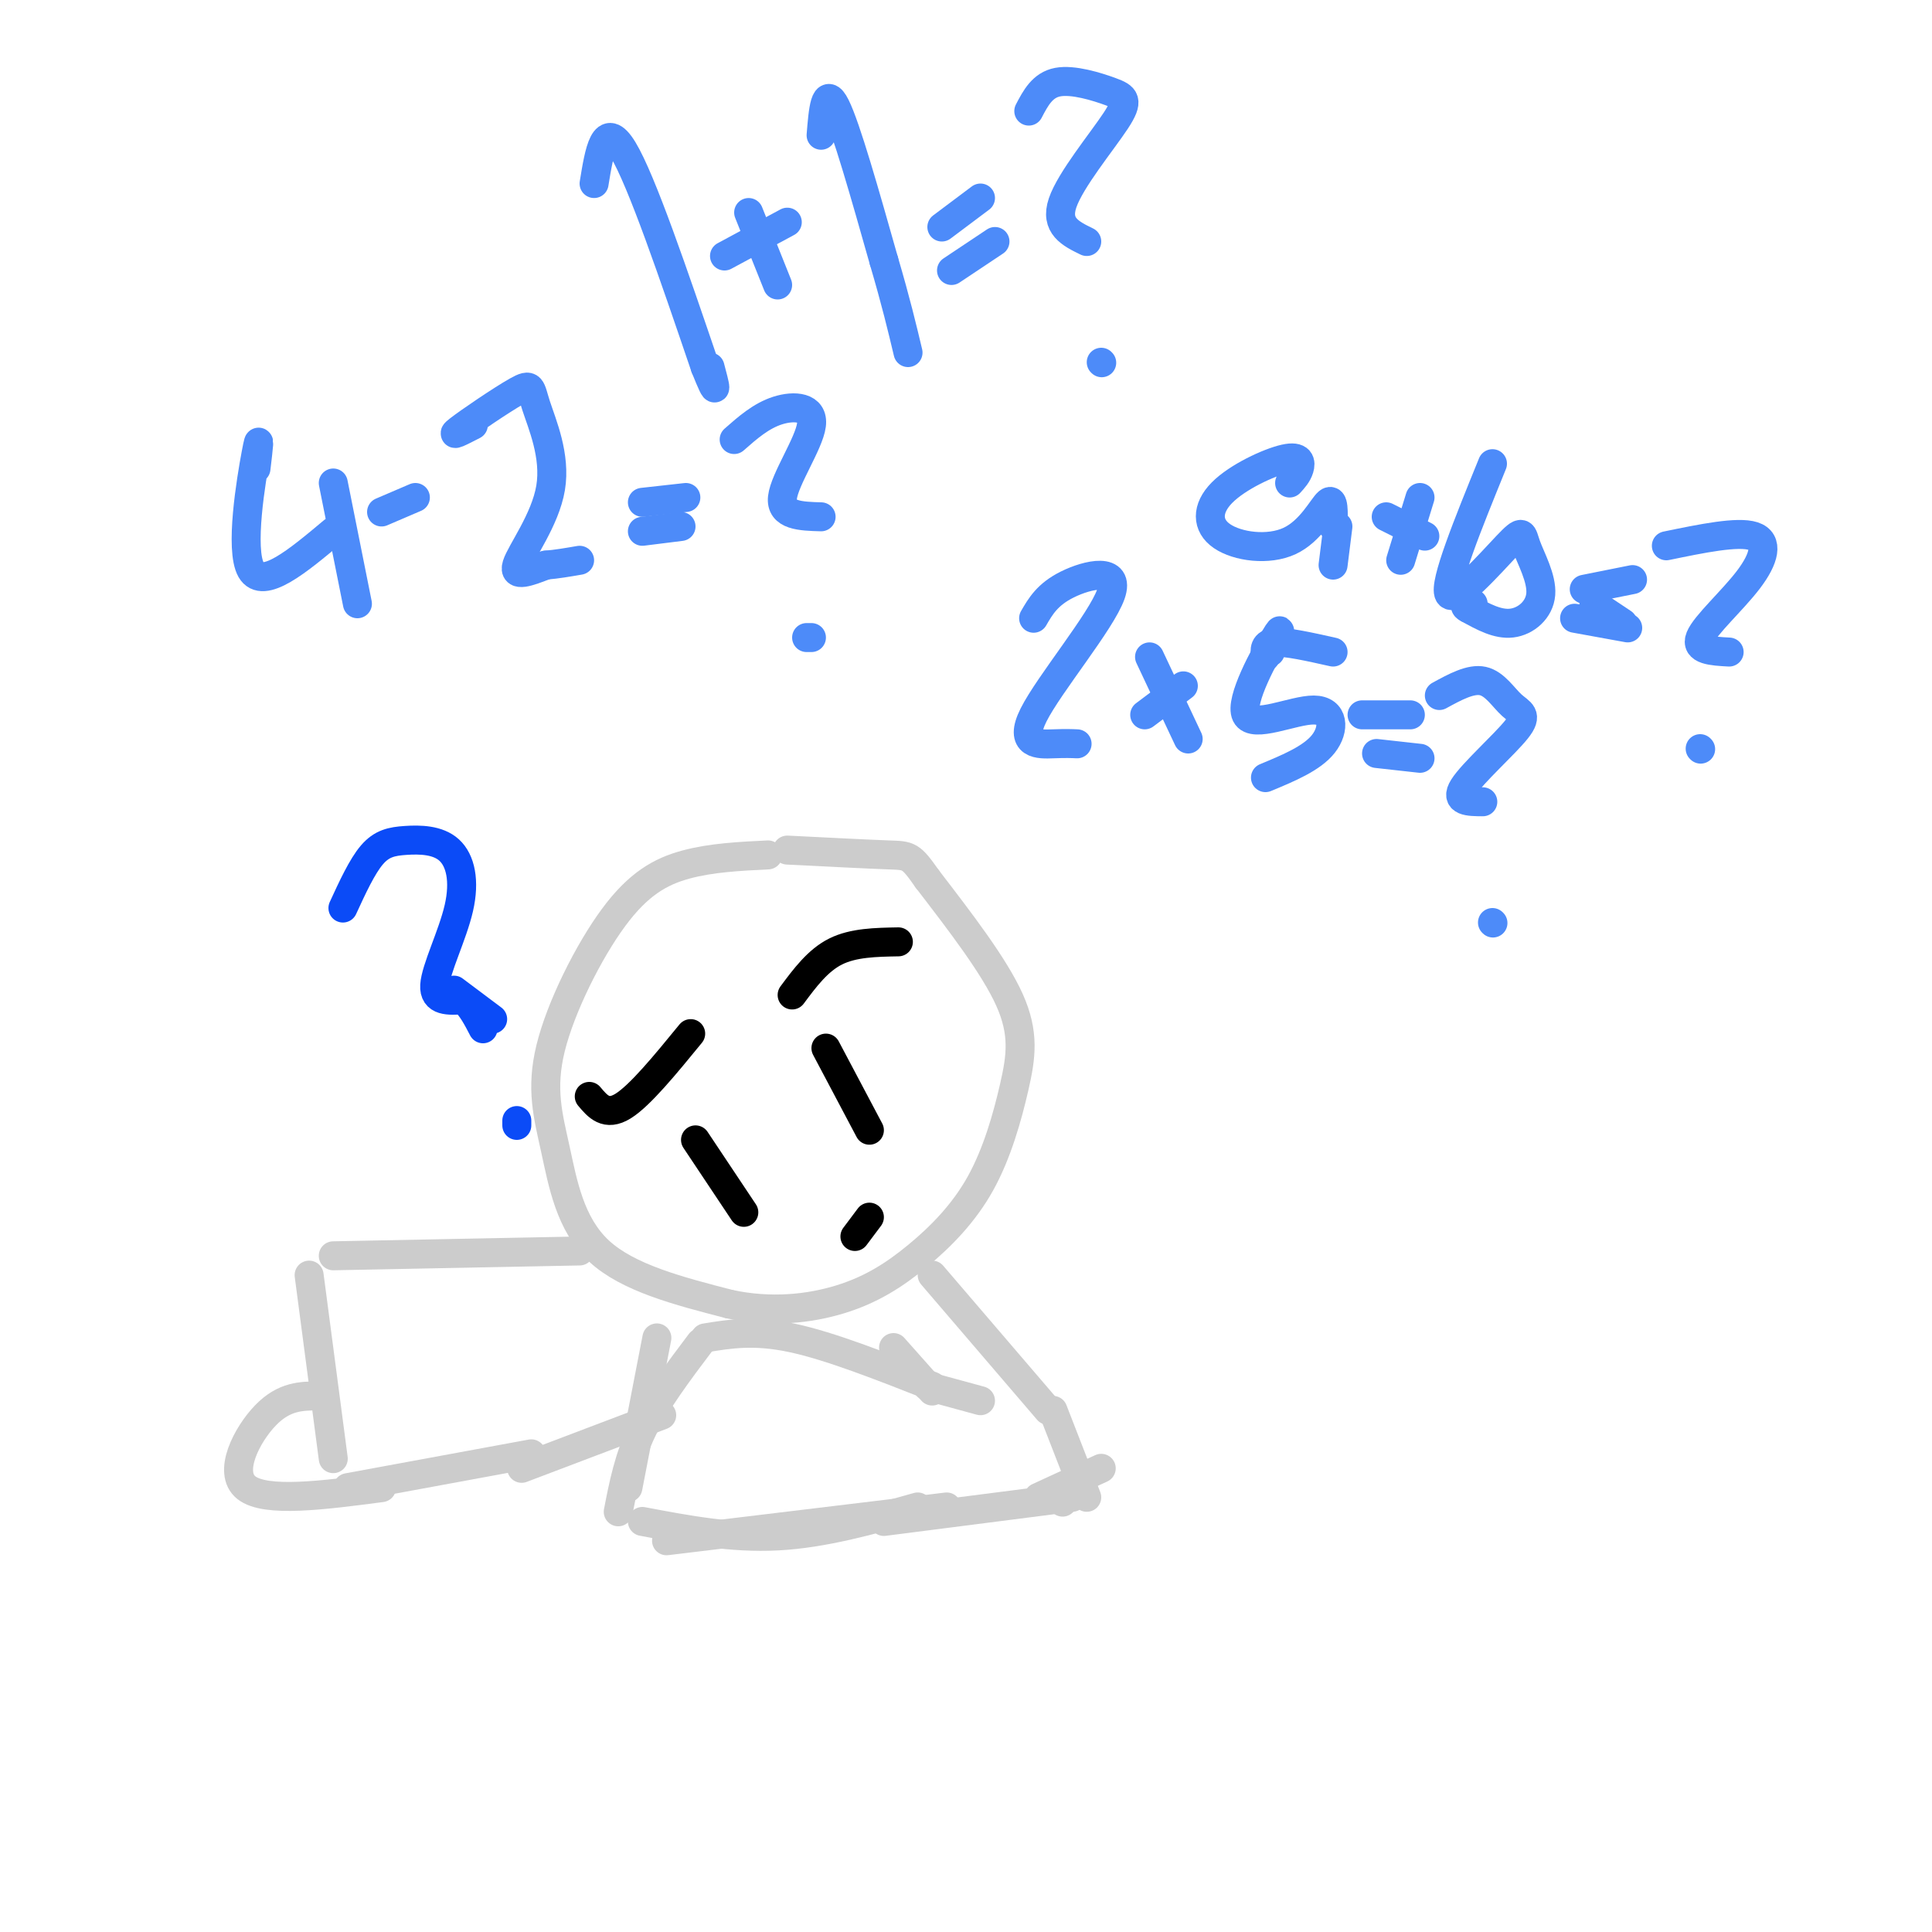 <svg viewBox='0 0 400 400' version='1.1' xmlns='http://www.w3.org/2000/svg' xmlns:xlink='http://www.w3.org/1999/xlink'><g fill='none' stroke='rgb(77,139,249)' stroke-width='6' stroke-linecap='round' stroke-linejoin='round'><path d='M123,38c1.083,-6.667 2.167,-13.333 6,-7c3.833,6.333 10.417,25.667 17,45'/><path d='M146,76c3.000,7.500 2.000,3.750 1,0'/><path d='M150,53c0.000,0.000 13.000,-7.000 13,-7'/><path d='M155,44c0.000,0.000 6.000,15.000 6,15'/><path d='M170,28c0.417,-5.167 0.833,-10.333 3,-6c2.167,4.333 6.083,18.167 10,32'/><path d='M183,54c2.500,8.500 3.750,13.750 5,19'/><path d='M197,56c0.000,0.000 9.000,-6.000 9,-6'/><path d='M195,47c0.000,0.000 8.000,-6.000 8,-6'/><path d='M213,23c1.416,-2.703 2.833,-5.407 6,-6c3.167,-0.593 8.086,0.923 11,2c2.914,1.077 3.823,1.713 1,6c-2.823,4.287 -9.378,12.225 -11,17c-1.622,4.775 1.689,6.388 5,8'/><path d='M228,75c0.000,0.000 0.100,0.100 0.1,0.1'/><path d='M267,100c0.817,-0.895 1.633,-1.790 2,-3c0.367,-1.210 0.284,-2.736 -3,-2c-3.284,0.736 -9.769,3.733 -13,7c-3.231,3.267 -3.206,6.804 0,9c3.206,2.196 9.594,3.053 14,1c4.406,-2.053 6.830,-7.015 8,-8c1.170,-0.985 1.085,2.008 1,5'/><path d='M277,109c0.000,0.000 -1.000,8.000 -1,8'/><path d='M287,107c0.000,0.000 8.000,4.000 8,4'/><path d='M294,103c0.000,0.000 -4.000,13.000 -4,13'/><path d='M309,96c-5.075,12.477 -10.150,24.954 -9,27c1.150,2.046 8.524,-6.338 12,-10c3.476,-3.662 3.056,-2.600 4,0c0.944,2.600 3.254,6.738 3,10c-0.254,3.262 -3.073,5.646 -6,6c-2.927,0.354 -5.964,-1.323 -9,-3'/><path d='M304,126c-1.333,-0.667 -0.167,-0.833 1,-1'/><path d='M330,125c0.000,0.000 6.000,4.000 6,4'/><path d='M328,122c0.000,0.000 10.000,-2.000 10,-2'/><path d='M345,113c7.387,-1.524 14.774,-3.048 18,-2c3.226,1.048 2.292,4.667 -1,9c-3.292,4.333 -8.940,9.381 -10,12c-1.060,2.619 2.470,2.810 6,3'/><path d='M352,155c0.000,0.000 0.100,0.100 0.1,0.1'/><path d='M326,128c0.000,0.000 11.000,2.000 11,2'/><path d='M53,97c0.489,-4.111 0.978,-8.222 0,-3c-0.978,5.222 -3.422,19.778 -1,24c2.422,4.222 9.711,-1.889 17,-8'/><path d='M69,100c0.000,0.000 5.000,25.000 5,25'/><path d='M79,106c0.000,0.000 7.000,-3.000 7,-3'/><path d='M98,88c-2.547,1.316 -5.095,2.632 -3,1c2.095,-1.632 8.832,-6.211 12,-8c3.168,-1.789 2.767,-0.789 4,3c1.233,3.789 4.101,10.366 3,17c-1.101,6.634 -6.172,13.324 -7,16c-0.828,2.676 2.586,1.338 6,0'/><path d='M113,117c2.167,-0.167 4.583,-0.583 7,-1'/><path d='M133,110c0.000,0.000 8.000,-1.000 8,-1'/><path d='M133,104c0.000,0.000 9.000,-1.000 9,-1'/><path d='M152,91c2.786,-2.452 5.571,-4.905 9,-6c3.429,-1.095 7.500,-0.833 7,3c-0.500,3.833 -5.571,11.238 -6,15c-0.429,3.762 3.786,3.881 8,4'/><path d='M167,132c0.000,0.000 1.000,0.000 1,0'/><path d='M214,128c1.431,-2.475 2.861,-4.951 7,-7c4.139,-2.049 10.986,-3.673 9,2c-1.986,5.673 -12.804,18.643 -16,25c-3.196,6.357 1.230,6.102 4,6c2.770,-0.102 3.885,-0.051 5,0'/><path d='M238,136c0.000,0.000 8.000,17.000 8,17'/><path d='M237,148c0.000,0.000 8.000,-6.000 8,-6'/><path d='M263,135c1.491,-3.155 2.982,-6.309 1,-3c-1.982,3.309 -7.439,13.083 -6,16c1.439,2.917 9.772,-1.022 14,-1c4.228,0.022 4.351,4.006 2,7c-2.351,2.994 -7.175,4.997 -12,7'/><path d='M262,136c-0.167,-1.417 -0.333,-2.833 2,-3c2.333,-0.167 7.167,0.917 12,2'/><path d='M285,156c0.000,0.000 9.000,1.000 9,1'/><path d='M282,148c0.000,0.000 10.000,0.000 10,0'/><path d='M298,144c3.249,-1.774 6.498,-3.547 9,-3c2.502,0.547 4.258,3.415 6,5c1.742,1.585 3.469,1.888 1,5c-2.469,3.112 -9.134,9.032 -11,12c-1.866,2.968 1.067,2.984 4,3'/><path d='M309,191c0.000,0.000 0.100,0.100 0.1,0.1'/></g>
<g fill='none' stroke='rgb(204,204,204)' stroke-width='6' stroke-linecap='round' stroke-linejoin='round'><path d='M159,177c-5.881,0.288 -11.762,0.577 -17,2c-5.238,1.423 -9.832,3.981 -15,11c-5.168,7.019 -10.911,18.500 -13,27c-2.089,8.500 -0.524,14.019 1,21c1.524,6.981 3.007,15.423 9,21c5.993,5.577 16.497,8.288 27,11'/><path d='M151,270c8.599,1.850 16.596,0.974 23,-1c6.404,-1.974 11.213,-5.045 16,-9c4.787,-3.955 9.551,-8.792 13,-15c3.449,-6.208 5.582,-13.787 7,-20c1.418,-6.213 2.119,-11.061 -1,-18c-3.119,-6.939 -10.060,-15.970 -17,-25'/><path d='M192,182c-3.489,-4.956 -3.711,-4.844 -8,-5c-4.289,-0.156 -12.644,-0.578 -21,-1'/><path d='M145,278c-4.583,6.083 -9.167,12.167 -12,18c-2.833,5.833 -3.917,11.417 -5,17'/><path d='M146,277c5.083,-0.833 10.167,-1.667 18,0c7.833,1.667 18.417,5.833 29,10'/><path d='M120,259c0.000,0.000 -51.000,1.000 -51,1'/><path d='M64,264c0.000,0.000 5.000,38.000 5,38'/><path d='M192,287c0.000,0.000 11.000,3.000 11,3'/><path d='M193,288c0.000,0.000 -8.000,-9.000 -8,-9'/><path d='M193,264c0.000,0.000 24.000,28.000 24,28'/><path d='M138,319c0.000,0.000 58.000,-7.000 58,-7'/><path d='M133,315c9.250,1.750 18.500,3.500 28,3c9.500,-0.500 19.250,-3.250 29,-6'/><path d='M183,315c0.000,0.000 39.000,-5.000 39,-5'/><path d='M221,310c0.000,0.000 -1.000,1.000 -1,1'/><path d='M215,310c0.000,0.000 13.000,-6.000 13,-6'/><path d='M218,292c0.000,0.000 7.000,18.000 7,18'/><path d='M72,308c0.000,0.000 38.000,-7.000 38,-7'/><path d='M136,277c0.000,0.000 -6.000,31.000 -6,31'/><path d='M108,304c0.000,0.000 29.000,-11.000 29,-11'/><path d='M66,289c-3.578,0.022 -7.156,0.044 -11,4c-3.844,3.956 -7.956,11.844 -4,15c3.956,3.156 15.978,1.578 28,0'/></g>
<g fill='none' stroke='rgb(0,0,0)' stroke-width='6' stroke-linecap='round' stroke-linejoin='round'><path d='M122,227c1.750,2.083 3.500,4.167 7,2c3.500,-2.167 8.750,-8.583 14,-15'/><path d='M164,206c2.667,-3.583 5.333,-7.167 9,-9c3.667,-1.833 8.333,-1.917 13,-2'/><path d='M144,236c0.000,0.000 10.000,15.000 10,15'/><path d='M171,217c0.000,0.000 9.000,17.000 9,17'/><path d='M177,256c0.000,0.000 3.000,-4.000 3,-4'/></g>
<g fill='none' stroke='rgb(11,75,247)' stroke-width='6' stroke-linecap='round' stroke-linejoin='round'><path d='M71,188c1.987,-4.313 3.974,-8.626 6,-11c2.026,-2.374 4.093,-2.807 7,-3c2.907,-0.193 6.656,-0.144 9,2c2.344,2.144 3.285,6.385 2,12c-1.285,5.615 -4.796,12.604 -5,16c-0.204,3.396 2.898,3.198 6,3'/><path d='M96,207c1.667,1.500 2.833,3.750 4,6'/><path d='M107,233c0.000,0.000 0.000,-1.000 0,-1'/><path d='M94,205c0.000,0.000 8.000,6.000 8,6'/></g>
</svg>
